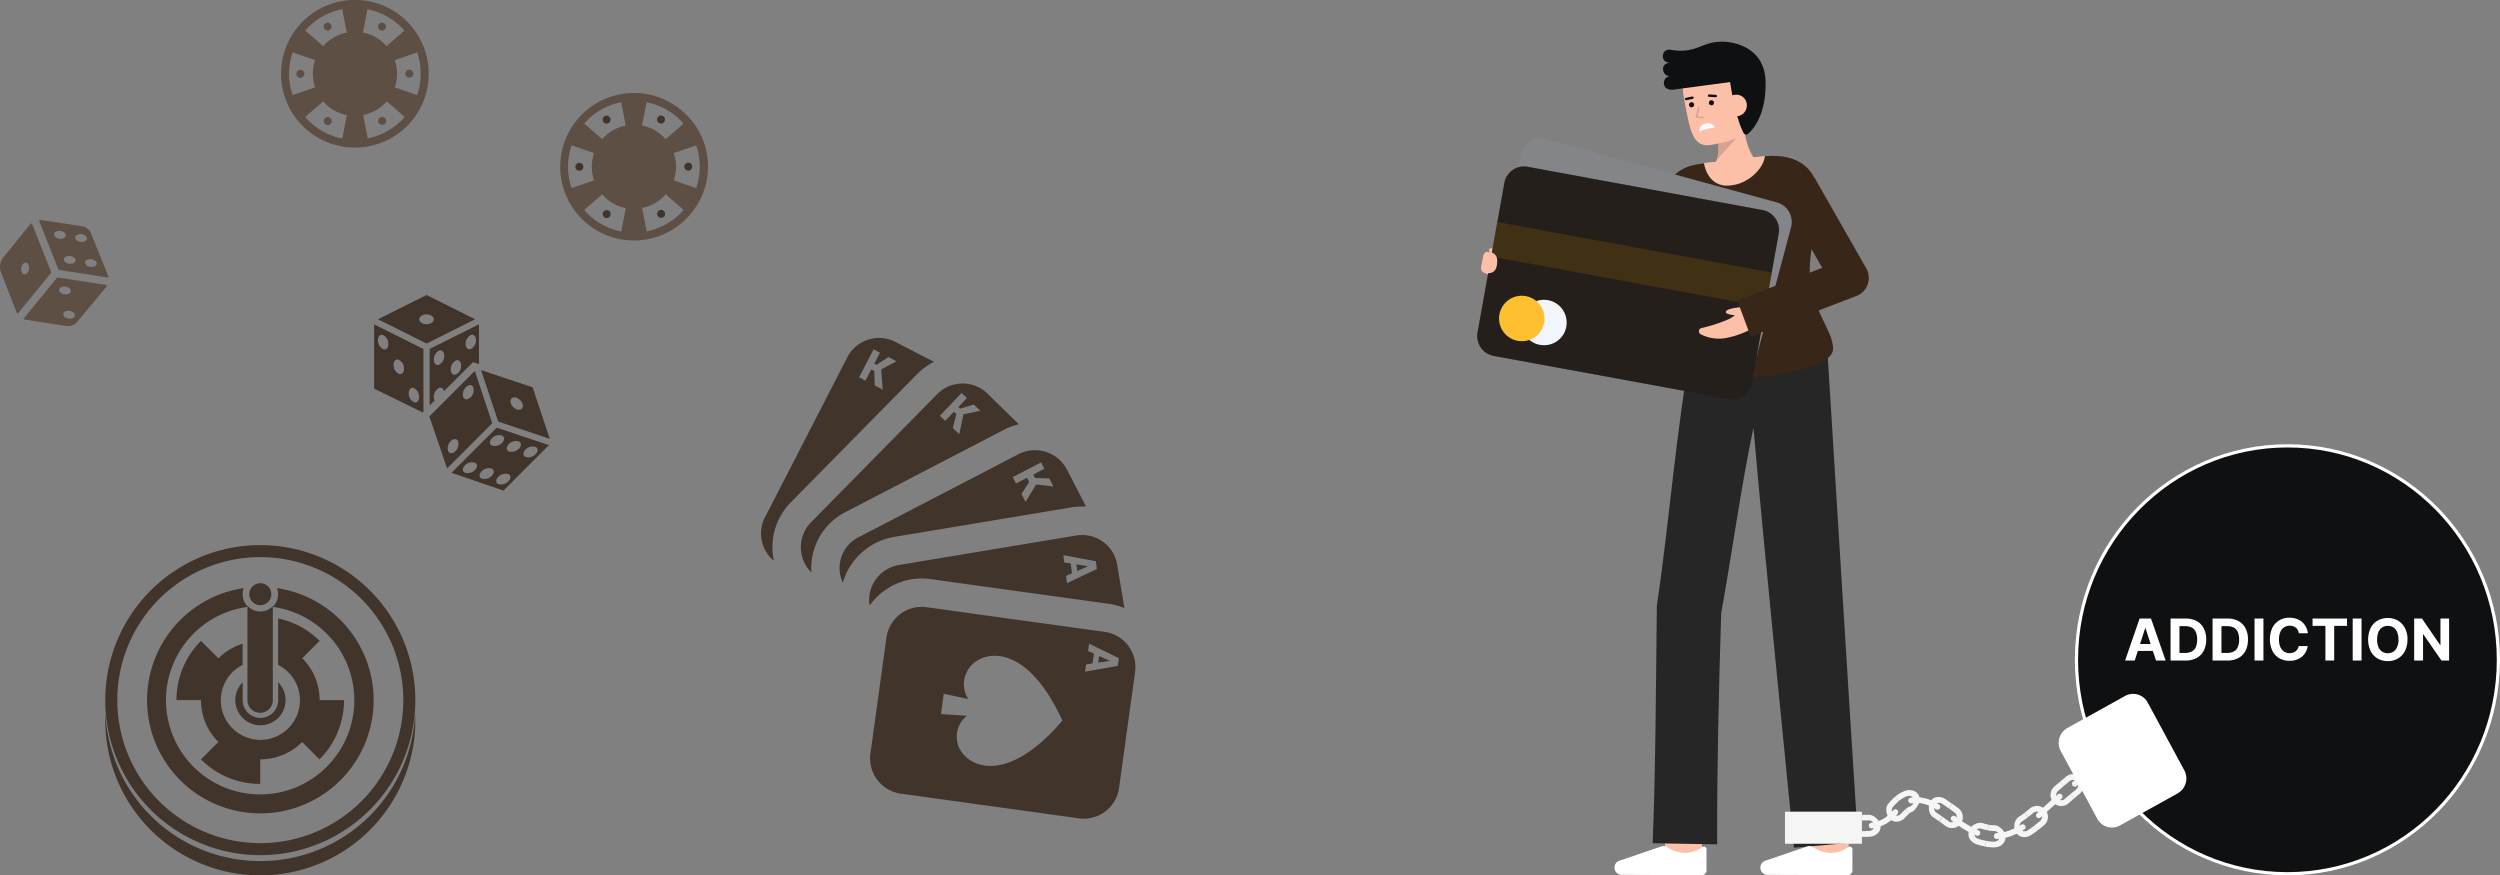 <svg xmlns="http://www.w3.org/2000/svg" xmlns:xlink="http://www.w3.org/1999/xlink" viewBox="0 0 779.68 273"><rect x="0" y="0" width="779.68" height="273" fill="#808080" stroke="none"/><defs><style>.a,.g{fill:none;}.b{fill:#f5f5f5;}.c,.p{fill:#0f1011;}.c{stroke:#fff;}.d{fill:#fff;}.e{fill:#fcc0a9;}.f{fill:#262626;}.g{stroke:#20242d;stroke-linejoin:round;stroke-width:21.8px;}.h,.k{fill:#382618;}.i{fill:#848589;}.j{fill:#1f1e1e;}.k{opacity:0.26;}.k,.l,.o{isolation:isolate;}.l{fill:#775507;opacity:0.34;}.m{fill:#f3f5fd;}.n{fill:#ffc030;}.o,.q{opacity:0.15;}.r{fill:#f8fcff;}.s{fill:#5e4f44;}.t{fill:#40342b;}.u{clip-path:url(#a);}.v{clip-path:url(#b);}</style><clipPath id="a" transform="translate(-5.32)"><rect class="a" x="35" y="170" width="103" height="103"/></clipPath><clipPath id="b" transform="translate(-5.32)"><rect class="a" x="2.76" y="65.76" width="38.78" height="38.78" transform="translate(-65.4 93.91) rotate(-81.13)"/></clipPath></defs><path class="b" d="M657.26,240.89a3.77,3.77,0,0,0,2.06,1.58,4.1,4.1,0,0,0,1.15.21h.5l.21,0,.17,0,.09,0h.32a2.47,2.47,0,0,1,1,.15.43.43,0,0,1,.23.21.55.55,0,0,1,0,.31l-.42-1.74a.48.48,0,0,0,0-.29.43.43,0,0,0-.19-.23,1.46,1.46,0,0,0-.74-.19h-.33l-.1,0-.16,0-.19,0a1.78,1.78,0,0,1-1.16-.1,1.76,1.76,0,0,1-.85-.81,1.59,1.59,0,0,1-.17-.68,1.62,1.62,0,0,1,.15-.69,1.51,1.51,0,0,1,1.05-.87,6.69,6.69,0,0,1,.77-.2,2.5,2.5,0,0,1,.47,0h.24a.45.45,0,0,1,.27.12.23.23,0,0,1,.08.12.4.4,0,0,1,0,.15l-.53-2.18H661a5,5,0,0,0-.66.08c-.18,0-.4.07-.55.12l-.47.13a5,5,0,0,0-.49.2,2.13,2.13,0,0,0-.42.23,3.41,3.41,0,0,0-.37.25c-.12.09-.21.19-.31.28a3.1,3.1,0,0,0-.47.61,3,3,0,0,0-.31.65,3.13,3.13,0,0,0-.13,1.36A3,3,0,0,0,657.26,240.89Z" transform="translate(-5.32)"/><path class="b" d="M649.67,242.23l-1.85,1.52,1.13,1.37c.6-.5,1.2-1,1.82-1.5a1.66,1.66,0,0,1,.57-.31,1.52,1.52,0,0,1,.64-.05,1.66,1.66,0,0,1,.62.19,1.55,1.55,0,0,1,.49.43,1.71,1.71,0,0,1-.29,2.33L651,247.67l1.12,1.38c.58-.49,1.17-1,1.75-1.44a3.56,3.56,0,0,0,.62-4.82,3.3,3.3,0,0,0-1-.91,3.23,3.23,0,0,0-1.29-.43,3.43,3.43,0,0,0-1.35.12A3.4,3.4,0,0,0,649.67,242.23Z" transform="translate(-5.32)"/><path class="b" d="M653,245.12c1.12-.89,2.26-1.76,3.42-2.57a23.05,23.05,0,0,1,3.57-2.13,1,1,0,0,0,.45-.48.94.94,0,0,0,0-.66,1,1,0,0,0-.18-.31.86.86,0,0,0-.3-.21.89.89,0,0,0-.36-.07,1.06,1.06,0,0,0-.35.09,25.63,25.63,0,0,0-3.87,2.3c-1.2.84-2.36,1.73-3.51,2.64a1,1,0,0,0-.23.26,1,1,0,0,0-.11.34,1,1,0,0,0,0,.35,1.14,1.14,0,0,0,.16.31.87.87,0,0,0,.27.23.92.92,0,0,0,.33.11,1,1,0,0,0,.34,0A.94.94,0,0,0,653,245.12Z" transform="translate(-5.32)"/><path class="b" d="M645.61,250.21a3.42,3.42,0,0,0,4.81.32l1.73-1.48L651,247.67c-.59.5-1.17,1-1.75,1.5a1.67,1.67,0,0,1-1.19.4A1.64,1.64,0,0,1,647,249a1.75,1.75,0,0,1-.39-1.22,1.7,1.7,0,0,1,.18-.63,1.57,1.57,0,0,1,.41-.51c.59-.52,1.19-1,1.79-1.53l-1.13-1.37c-.6.51-1.21,1-1.8,1.54a3.37,3.37,0,0,0-.85,1.06,3.53,3.53,0,0,0-.38,1.31,3.53,3.53,0,0,0,.82,2.55Z" transform="translate(-5.32)"/><path class="b" d="M638.38,252.15c-.54.47-1.1.88-1.65,1.33l1,1.43c.58-.47,1.17-.9,1.73-1.4a1.66,1.66,0,0,1,2.31.16,1.78,1.78,0,0,1,.32.57,1.66,1.66,0,0,1,.07.66,1.7,1.7,0,0,1-.18.63,1.57,1.57,0,0,1-.41.51c-.61.53-1.26,1-1.89,1.53l1.06,1.43c.65-.53,1.34-1,2-1.59a3.39,3.39,0,0,0,.88-1.07,3.45,3.45,0,0,0,.21-2.7,3.47,3.47,0,0,0-.69-1.19,3.52,3.52,0,0,0-2.33-1.11A3.46,3.46,0,0,0,638.38,252.15Z" transform="translate(-5.32)"/><path class="b" d="M641.74,254.92l.83-.73.8-.74L645,252q1.6-1.45,3.23-2.88a.93.93,0,0,0,.22-.27.91.91,0,0,0,.06-.7.75.75,0,0,0-.17-.3.71.71,0,0,0-.27-.22.69.69,0,0,0-.34-.09.83.83,0,0,0-.35.05.78.78,0,0,0-.3.18c-1.09,1-2.18,1.92-3.25,2.9l-1.61,1.47-.8.74-.8.71a.92.92,0,0,0-.3.61.94.94,0,0,0,.21.66.79.79,0,0,0,.27.21.69.69,0,0,0,.34.09.78.78,0,0,0,.34-.05A.83.83,0,0,0,641.74,254.92Z" transform="translate(-5.32)"/><path class="b" d="M633.83,259.26a3.08,3.08,0,0,0,.8,1.09,2.93,2.93,0,0,0,1.2.62,3.14,3.14,0,0,0,1.43.06,4.11,4.11,0,0,0,1.42-.55c.37-.23.71-.49,1.07-.73s.71-.49,1-.75l-1.06-1.43c-.31.25-.66.47-1,.71s-.66.48-1,.69a1.55,1.55,0,0,1-.61.25,1.47,1.47,0,0,1-.66,0,1.71,1.71,0,0,1-.6-.27,1.93,1.93,0,0,1-.44-.5,1.73,1.73,0,0,1,.55-2.26c.31-.19.6-.42.9-.63s.61-.41.9-.64l-1-1.43c-.28.22-.57.4-.85.61s-.56.41-.85.58a2.82,2.82,0,0,0-.87.85,3.79,3.79,0,0,0-.51,1.12A4,4,0,0,0,633.83,259.26Z" transform="translate(-5.32)"/><path class="b" d="M627.29,257.35c-.29,0-.57,0-.86,0s-.58-.08-.87-.11l-.29,1.76c.33,0,.67.12,1,.13s.67.05,1,.05a1.62,1.62,0,0,1,.58.11,1.51,1.51,0,0,1,.49.33,1.68,1.68,0,0,1,.53,1.76,1.47,1.47,0,0,1-.33.57,1.81,1.81,0,0,1-1.27.54c-.43,0-.87,0-1.3-.06s-.85-.11-1.28-.17l-.3,1.76c.48.07,1,.16,1.43.19s1,.07,1.44.07a4.26,4.26,0,0,0,1.65-.36,3.54,3.54,0,0,0,1.2-.9,3,3,0,0,0,.6-1.24,3.06,3.06,0,0,0,0-1.38,4.11,4.11,0,0,0-1.4-2.17,3.46,3.46,0,0,0-1-.62A2.49,2.49,0,0,0,627.29,257.35Z" transform="translate(-5.32)"/><path class="b" d="M628.13,261.66a16.27,16.27,0,0,0,4.46-.93,22.53,22.53,0,0,0,4-2,1.18,1.18,0,0,0,.27-.23,1,1,0,0,0,.15-.32.88.88,0,0,0,0-.36,1,1,0,0,0-.12-.33.9.9,0,0,0-.55-.39.92.92,0,0,0-.67.09A20.76,20.76,0,0,1,632,259a14.57,14.57,0,0,1-4,.84.88.88,0,0,0-.6.29.93.93,0,0,0-.25.63,1.05,1.05,0,0,0,.08.35.86.86,0,0,0,.21.29,1,1,0,0,0,.31.18A.82.82,0,0,0,628.13,261.66Z" transform="translate(-5.32)"/><path class="b" d="M619.6,258.59a3.24,3.24,0,0,0-.38,1.32,3.05,3.05,0,0,0,.22,1.34,3.38,3.38,0,0,0,.84,1.2,4.1,4.1,0,0,0,1.39.83,18.66,18.66,0,0,0,2.74.7l.3-1.76a16.42,16.42,0,0,1-2.48-.64,1.7,1.7,0,0,1-.6-.34,1.76,1.76,0,0,1-.42-.56,1.57,1.57,0,0,1-.14-.64,1.48,1.48,0,0,1,.13-.63,1.76,1.76,0,0,1,.89-.89,1.61,1.61,0,0,1,1.18-.07,13.63,13.63,0,0,0,2,.51l.29-1.76a10.48,10.48,0,0,1-1.73-.45,4.88,4.88,0,0,0-.55-.12,2.11,2.11,0,0,0-.56,0,3.38,3.38,0,0,0-1.17.27A3.81,3.81,0,0,0,619.6,258.59Z" transform="translate(-5.32)"/><path class="b" d="M616,252l-.94-.7-1-.72-1,1.45,1.88,1.41a1.75,1.75,0,0,1,.43.47,1.54,1.54,0,0,1,.22.62,1.44,1.44,0,0,1,0,.65,1.58,1.58,0,0,1-.75,1,1.61,1.61,0,0,1-.6.22,1.52,1.52,0,0,1-.64,0,1.58,1.58,0,0,1-.58-.29c-.62-.46-1.23-.93-1.85-1.37l-1,1.44.91.67.92.7a3.52,3.52,0,0,0,2.6.68,3.14,3.14,0,0,0,1.26-.46,3.19,3.19,0,0,0,1-.94,3.57,3.57,0,0,0,.56-2.56A3.42,3.42,0,0,0,616,252Z" transform="translate(-5.32)"/><path class="b" d="M614.1,256a32.84,32.84,0,0,0,7.59,4.6.8.8,0,0,0,.34.07.81.81,0,0,0,.35-.07.89.89,0,0,0,.29-.22.79.79,0,0,0,.18-.31.92.92,0,0,0-.05-.67.85.85,0,0,0-.47-.46,31.67,31.67,0,0,1-7.18-4.37.81.81,0,0,0-.32-.16.82.82,0,0,0-.35,0,.93.93,0,0,0-.33.12.85.85,0,0,0-.26.24.86.86,0,0,0-.15.32,1,1,0,0,0,0,.35.83.83,0,0,0,.13.34.82.82,0,0,0,.24.25Z" transform="translate(-5.32)"/><path class="b" d="M607.19,250.38A4.31,4.31,0,0,0,607,253a3.26,3.26,0,0,0,.48,1.1,2.79,2.79,0,0,0,.86.85l.87.59.89.64,1-1.45-.92-.66c-.3-.22-.61-.42-.92-.62a1.65,1.65,0,0,1-.69-1,1.75,1.75,0,0,1,.16-1.25,1.56,1.56,0,0,1,.42-.5,1.54,1.54,0,0,1,.58-.27,1.73,1.73,0,0,1,.68,0,1.65,1.65,0,0,1,.63.26c.34.22.68.45,1,.68l1,.7,1-1.45c-.32-.24-.65-.48-1-.72s-.69-.47-1.05-.71a3.66,3.66,0,0,0-1.42-.57,3.59,3.59,0,0,0-1.46,0,2.82,2.82,0,0,0-1.21.63A2.94,2.94,0,0,0,607.19,250.38Z" transform="translate(-5.32)"/><path class="b" d="M599.43,246.65a9.87,9.87,0,0,0-3,1.76l1.12,1.37a8.46,8.46,0,0,1,2.48-1.45,1.7,1.7,0,0,1,.81-.11,1.52,1.52,0,0,1,.69.22,1.38,1.38,0,0,1,.47.46,1.55,1.55,0,0,1,.2.63,2.15,2.15,0,0,1-.3,1.22,2.44,2.44,0,0,1-.35.43,1.44,1.44,0,0,1-.42.27,4.85,4.85,0,0,0-1.5.89l1.12,1.38a3,3,0,0,1,1-.59.61.61,0,0,0,.14-.07L602,253s.08-.08.14-.12l.15-.13.15-.17a1.45,1.45,0,0,1,.17-.18c.11-.13.22-.29.34-.43a5.51,5.51,0,0,0,.64-1.07,4,4,0,0,0,.38-1.3,2.69,2.69,0,0,0-.16-1.38,2.72,2.72,0,0,0-.83-1.12,2.59,2.59,0,0,0-.68-.4,2.74,2.74,0,0,0-.4-.15,3.12,3.12,0,0,0-.44-.09l-.48-.05a4.36,4.36,0,0,0-.51,0,4.67,4.67,0,0,0-.52.08A5.34,5.34,0,0,0,599.43,246.65Z" transform="translate(-5.32)"/><path class="b" d="M601.53,250.54a8.63,8.63,0,0,1,3.88.19,13.26,13.26,0,0,1,3.68,1.66.85.85,0,0,0,.66.1.87.87,0,0,0,.55-.38.84.84,0,0,0,.13-.33.87.87,0,0,0,0-.36.86.86,0,0,0-.15-.32.78.78,0,0,0-.27-.24,15.25,15.25,0,0,0-4.18-1.87,12.59,12.59,0,0,0-2.28-.36,8.33,8.33,0,0,0-2.39.17.82.82,0,0,0-.36.15.92.92,0,0,0-.26.29.79.79,0,0,0-.1.33.83.83,0,0,0,.05.35,1.07,1.07,0,0,0,.44.52A.93.93,0,0,0,601.53,250.54Z" transform="translate(-5.32)"/><path class="b" d="M594.49,255.17a2.87,2.87,0,0,0,1.07.85,2.8,2.8,0,0,0,1.34.24,3.77,3.77,0,0,0,2.54-1.22,12.55,12.55,0,0,1,1.31-1.32l-1.12-1.38a16,16,0,0,0-1.49,1.48,1.65,1.65,0,0,1-.51.4,1.62,1.62,0,0,1-1.27.06,1.64,1.64,0,0,1-.55-.34,1.77,1.77,0,0,1-.51-1.17,1.74,1.74,0,0,1,.44-1.19,19.22,19.22,0,0,1,1.81-1.8l-1.12-1.38a20.56,20.56,0,0,0-2,2,3.09,3.09,0,0,0-.83,2.35,4.4,4.4,0,0,0,.24,1.24A3.91,3.91,0,0,0,594.49,255.17Z" transform="translate(-5.32)"/><path class="b" d="M588,254.11c-.3,0-.62,0-.93,0h-1l-.07,1.78,1.06,0c.35,0,.7,0,1-.05a1.61,1.61,0,0,1,1.11.35,1.86,1.86,0,0,1,.66,1.08,1.43,1.43,0,0,1,0,.65,1.44,1.44,0,0,1-.29.58,1.57,1.57,0,0,1-.54.45,1.77,1.77,0,0,1-.67.19c-.43,0-.85,0-1.27.06l-1.24,0L585.8,261l1.34,0c.46,0,.92,0,1.38-.07a3.79,3.79,0,0,0,1.54-.44,3.93,3.93,0,0,0,1.22-1,2.74,2.74,0,0,0,.51-1.29,2.9,2.9,0,0,0-.16-1.37,4.64,4.64,0,0,0-1.59-2A2.94,2.94,0,0,0,588,254.11Z" transform="translate(-5.32)"/><path class="b" d="M589.16,258.35a11.85,11.85,0,0,0,4.4-1.46,14.26,14.26,0,0,0,3.49-3,.91.91,0,0,0,0-1.26.92.92,0,0,0-.63-.24.9.9,0,0,0-.61.29,12.94,12.94,0,0,1-3.07,2.65,9.1,9.1,0,0,1-.88.45,9.19,9.19,0,0,1-.92.35,12.06,12.06,0,0,1-2,.44.86.86,0,0,0-.58.33.92.92,0,0,0-.19.64.79.79,0,0,0,.1.34,1,1,0,0,0,.23.28.88.88,0,0,0,.32.16A1,1,0,0,0,589.16,258.35Z" transform="translate(-5.32)"/><path class="c" d="M652.91,205.77c0,36.86,29.46,66.73,65.8,66.73s65.79-29.87,65.79-66.73S755,139.05,718.71,139.05,652.91,168.91,652.91,205.77Z" transform="translate(-5.32)"/><path class="d" d="M675.15,219.14l11.4,21.11a5.34,5.34,0,0,1-2.07,7.18l-18,10a5.17,5.17,0,0,1-7.08-2.09l-11.4-21.12a5.33,5.33,0,0,1,2.07-7.17l18-10A5.19,5.19,0,0,1,675.15,219.14Z" transform="translate(-5.32)"/><path class="d" d="M671.08,206h-3l4.52-13.09h3.56L680.72,206h-3l-3.28-10.1h-.1Zm-.18-5.15h7V203h-7Zm16,5.15h-4.64V192.91H687a7,7,0,0,1,3.4.78,5.28,5.28,0,0,1,2.19,2.25,7.32,7.32,0,0,1,.78,3.5,7.44,7.44,0,0,1-.78,3.52,5.25,5.25,0,0,1-2.2,2.25A7,7,0,0,1,686.93,206Zm-1.87-2.37h1.76a4.42,4.42,0,0,0,2.06-.44,2.72,2.72,0,0,0,1.27-1.36,5.81,5.81,0,0,0,.43-2.39,5.71,5.71,0,0,0-.43-2.37,2.79,2.79,0,0,0-1.26-1.36,4.47,4.47,0,0,0-2.07-.43h-1.76ZM700,206h-4.64V192.91h4.68a7,7,0,0,1,3.4.78,5.28,5.28,0,0,1,2.19,2.25,7.44,7.44,0,0,1,.77,3.5,7.56,7.56,0,0,1-.77,3.52,5.31,5.31,0,0,1-2.2,2.25A7,7,0,0,1,700,206Zm-1.87-2.37h1.75a4.46,4.46,0,0,0,2.07-.44,2.75,2.75,0,0,0,1.26-1.36,5.65,5.65,0,0,0,.43-2.39,5.55,5.55,0,0,0-.43-2.37,2.79,2.79,0,0,0-1.26-1.36,4.39,4.39,0,0,0-2.06-.43h-1.76Zm13.09-10.72V206h-2.77V192.91Zm13.83,4.58h-2.8a2.85,2.85,0,0,0-.31-1,2.4,2.4,0,0,0-.61-.73,2.54,2.54,0,0,0-.86-.46,3.41,3.41,0,0,0-2.81.34,3.31,3.31,0,0,0-1.17,1.46,5.74,5.74,0,0,0-.42,2.31,5.86,5.86,0,0,0,.42,2.36,3.12,3.12,0,0,0,1.18,1.43,3.08,3.08,0,0,0,1.74.49,3.37,3.37,0,0,0,1-.15,2.7,2.7,0,0,0,.85-.42,2.55,2.55,0,0,0,.61-.7,2.6,2.6,0,0,0,.35-.93h2.8a5,5,0,0,1-.54,1.74,5.5,5.5,0,0,1-1.16,1.49,5.41,5.41,0,0,1-1.73,1,6.72,6.72,0,0,1-5.39-.41,5.68,5.68,0,0,1-2.17-2.3,8.73,8.73,0,0,1,0-7.28,5.69,5.69,0,0,1,2.19-2.29,6.12,6.12,0,0,1,3.11-.79,6.81,6.81,0,0,1,2.11.32,5.35,5.35,0,0,1,1.73.93,5,5,0,0,1,1.23,1.49A5.76,5.76,0,0,1,725.08,197.49Zm1.49-2.3v-2.28h10.75v2.28h-4V206h-2.74V195.19Zm15.28-2.28V206h-2.76V192.91Zm14.31,6.54a7.6,7.6,0,0,1-.81,3.65,5.65,5.65,0,0,1-2.2,2.29,6.13,6.13,0,0,1-3.12.79,6.27,6.27,0,0,1-3.13-.79,5.59,5.59,0,0,1-2.19-2.3,8.58,8.58,0,0,1,0-7.28,5.57,5.57,0,0,1,2.19-2.29,6.58,6.58,0,0,1,6.25,0,5.65,5.65,0,0,1,2.2,2.29A7.59,7.59,0,0,1,756.16,199.45Zm-2.8,0a5.83,5.83,0,0,0-.42-2.34,3.17,3.17,0,0,0-1.16-1.44,3.37,3.37,0,0,0-3.5,0,3.17,3.17,0,0,0-1.16,1.44,5.84,5.84,0,0,0-.41,2.34,5.77,5.77,0,0,0,.41,2.34,3.14,3.14,0,0,0,1.16,1.45,3.37,3.37,0,0,0,3.5,0,3.14,3.14,0,0,0,1.16-1.45A5.76,5.76,0,0,0,753.36,199.45Zm15.8-6.54V206h-2.39l-5.69-8.24H761V206h-2.77V192.91h2.43l5.65,8.23h.12v-8.23Z" transform="translate(-5.32)"/><path class="e" d="M525,267l11.33-1.37c-.51-4.35-1.09-9.57-1.13-10.43v.14H523.75C523.76,255.66,523.76,256.72,525,267Z" transform="translate(-5.32)"/><path class="e" d="M570.44,268.36l11.41,0s0-11.95,0-13H570.4C570.4,256.38,570.44,268.36,570.44,268.36Z" transform="translate(-5.32)"/><path class="f" d="M540.85,263.33l-20.1-.35c.94-24.27,1-49.72,1.29-74.05,3.93-26.22,6-55,10.84-81l.15,0,.42-2.94,41.35-2.59s7.54,122.16,10,160.27l-20,1.71c-3.61-37.35-9.2-91.79-12.63-131-4,19.11-6.63,38.9-10.06,57.84C541.37,214.89,540.79,239.68,540.85,263.33Z" transform="translate(-5.32)"/><path class="d" d="M556.56,272.84a2.26,2.26,0,0,1-.89-.19,2.31,2.31,0,0,1-.74-.54,2.27,2.27,0,0,1-.47-.79,2.22,2.22,0,0,1-.11-.92,2.25,2.25,0,0,1,.44-1.19,2.2,2.2,0,0,1,1-.75l13.29-4.52a1.94,1.94,0,0,1,.8-.08,2,2,0,0,1,.76.26,10.21,10.21,0,0,0,6.23,1.87,9.16,9.16,0,0,0,4.79-1.77.92.92,0,0,1,.43-.19.86.86,0,0,1,.47.08.84.84,0,0,1,.48.77v6.59a1.38,1.38,0,0,1-.12.56,1.42,1.42,0,0,1-.31.48,1.39,1.39,0,0,1-.48.32,1.29,1.29,0,0,1-.55.11Z" transform="translate(-5.32)"/><path class="d" d="M511.05,272.84a2.25,2.25,0,0,1-2.1-1.52,2.22,2.22,0,0,1-.11-.92,2.23,2.23,0,0,1,1.44-1.94l13.29-4.52a2,2,0,0,1,.8-.08,1.86,1.86,0,0,1,.76.26,10.21,10.21,0,0,0,6.23,1.87,9.16,9.16,0,0,0,4.79-1.77.91.91,0,0,1,.44-.19.84.84,0,0,1,.46.08.84.84,0,0,1,.48.77v6.59a1.55,1.55,0,0,1-.11.56,1.61,1.61,0,0,1-.32.48,1.46,1.46,0,0,1-.47.32,1.36,1.36,0,0,1-.56.11Z" transform="translate(-5.32)"/><path class="b" d="M562,253.14h24v10H562Z" transform="translate(-5.32)"/><path class="e" d="M475.42,86.31s-2.66.89-6.84-1.1c-1.35-.65-.18-5.18.3-5.18a18.3,18.3,0,0,0,2.77,0c-1-.75-2.24-1.86-1.92-2.31.84-1.17,5.62,1.55,7.14,2.12Z" transform="translate(-5.32)"/><path class="g" d="M531.18,59.41,513.41,93.87l-38-10.17" transform="translate(-5.32)"/><path class="h" d="M529.86,115.62c2.82,5,47.55,2.33,47.15-7-.25-6-5.94-10.54-7.17-22.06s7.65-27.36-1.78-35c-2.74-2.23-7.18-3.38-12.38-2.82-.06,3.12-4.65,8.91-11.35,9.19-5,.22-7.11-4-7.57-7-.7.09-1.25.16-1.59.22-17.84,2.75-7.75,22.57-6,37.75C531.32,106.57,526.94,110.44,529.86,115.62Z" transform="translate(-5.32)"/><path class="e" d="M536.76,50.83c.46,3,2.55,7.26,7.57,7,6.7-.28,11.29-6.07,11.35-9.19h0C549.12,49.4,540.57,50.35,536.76,50.83Z" transform="translate(-5.32)"/><path class="i" d="M487.51,43.43l72,19.71a6.33,6.33,0,0,1,4.39,7.74L551.74,116.5a6.21,6.21,0,0,1-7.63,4.45l-72-19.71a6.32,6.32,0,0,1-4.39-7.74l12.14-45.62A6.22,6.22,0,0,1,487.51,43.43Z" transform="translate(-5.32)"/><path class="j" d="M481.68,52l73.37,13.52a6.33,6.33,0,0,1,5,7.35l-8.34,46.49a6.23,6.23,0,0,1-7.24,5.08L471.13,111a6.31,6.31,0,0,1-5-7.34l8.34-46.49A6.23,6.23,0,0,1,481.68,52Z" transform="translate(-5.32)"/><path class="k" d="M481.68,52l73.37,13.52a6.33,6.33,0,0,1,5,7.35l-8.34,46.49a6.23,6.23,0,0,1-7.24,5.08L471.13,111a6.31,6.31,0,0,1-5-7.34l8.34-46.49A6.23,6.23,0,0,1,481.68,52Z" transform="translate(-5.32)"/><path class="l" d="M472.27,69.26,557.89,85,556,95.77,470.35,80Z" transform="translate(-5.32)"/><path class="m" d="M486.91,107.66a7.08,7.08,0,1,1,7-7.08A7,7,0,0,1,486.91,107.66Z" transform="translate(-5.32)"/><path class="n" d="M480,106.4a7.08,7.08,0,1,1,7-7.08A7,7,0,0,1,480,106.4Z" transform="translate(-5.32)"/><path class="e" d="M468.83,78.56s3.44-.4,3.44,2.84-1.49,3.81-2.91,3.81-2.55-.42-2-2.66S467.73,79,468.83,78.56Z" transform="translate(-5.32)"/><path class="e" d="M552.76,101.9a27.62,27.62,0,0,1-8.27,3.33,12.49,12.49,0,0,1-8.8-1,1,1,0,0,1-.41-.45,1,1,0,0,1-.1-.6,1,1,0,0,1,.78-.87,49.3,49.3,0,0,0,8-2.55,10.19,10.19,0,0,0,2.4-1.42c-1.22-.15-2.86-.46-2.81-1,.14-1.44,5.63-1.53,7.22-1.82Z" transform="translate(-5.32)"/><path class="h" d="M551.31,104.94l33-12.65a5.84,5.84,0,0,0,2.13-1.41,5.94,5.94,0,0,0,1.36-2.19,6.22,6.22,0,0,0,.32-2.57,6.07,6.07,0,0,0-.78-2.46L571.13,55.27l-10.25,6,12.74,22.26L547.12,93.7Z" transform="translate(-5.32)"/><path class="e" d="M549.53,41.9c0-.1,0-.2,0-.29-.18-1-.34-2.07-.45-3.26h-1.25l-7.58,0a32.24,32.24,0,0,1,.95,5.79c0,.22,0,.45,0,.68v.06c0,.3,0,.6,0,.9s0,.4,0,.59,0,.51,0,.76,0,.49-.08.74-.06.49-.11.72a9.27,9.27,0,0,1-.34,1.38h0a6.49,6.49,0,0,1-1.29,2.38l13.43-2.49C551.67,48.54,550.34,46.16,549.53,41.9Z" transform="translate(-5.32)"/><path class="o" d="M540.63,50l6.1-6.82-5.58,1A16,16,0,0,1,540.63,50Z" transform="translate(-5.32)"/><path class="e" d="M553.08,33c0,3.57-1.24,7.19-4.05,8.87-3.34,2-6,2.57-10.1,3.33-5.63,1-6.51-4.94-7.75-10.91s-1.93-12.54-.08-15c3.68-5,17.19-4.76,20,1.95C552.61,24.69,553.05,29.63,553.08,33Z" transform="translate(-5.32)"/><path class="p" d="M526.17,23.78A2.24,2.24,0,0,1,524,21.24c.14-1.62,2.16-1.64,2.16-1.64s-1.91,0-2.21-1.64c-.18-1,.28-2.92,2.82-2.36a15.43,15.43,0,0,0,8.43-.93,28.33,28.33,0,0,1,4-1.35h0a16,16,0,0,1,4.83-.23c4.52.5,11.71,3.2,11.92,12.3.24,10.15-3.65,14.76-5.44,16.34a.88.88,0,0,1-.36.21,1,1,0,0,1-.42,0,1,1,0,0,1-.39-.16,1.09,1.09,0,0,1-.27-.33c-.9-1.74-2.72-6.21-4.17-15.85l-17.13,2.28s-3.08.7-3.49-1.6A2.05,2.05,0,0,1,526.17,23.78Z" transform="translate(-5.32)"/><path class="p" d="M539.08,32.85a.8.8,0,1,1,.79-.8A.8.8,0,0,1,539.08,32.85Z" transform="translate(-5.32)"/><path class="p" d="M532.88,33.47a.8.8,0,1,1,.79-.8A.79.79,0,0,1,532.88,33.47Z" transform="translate(-5.32)"/><path class="p" d="M531.23,31.25h0l2-.41a.38.38,0,0,0,.23-.16.45.45,0,0,0,.06-.28.38.38,0,0,0-.43-.3h0l-2,.41a.35.35,0,0,0-.23.16.35.35,0,0,0-.06.28.36.36,0,0,0,.15.23A.38.38,0,0,0,531.23,31.25Z" transform="translate(-5.32)"/><path class="p" d="M540.5,30.32a.39.39,0,0,0,.3-.4.38.38,0,0,0-.11-.24.41.41,0,0,0-.24-.11l-2.11-.12a.38.38,0,0,0-.39.36.44.44,0,0,0,.09.27.37.37,0,0,0,.26.12l2.11.12Z" transform="translate(-5.32)"/><path class="e" d="M543.46,33.22a3.39,3.39,0,0,0,1.21,2.28,3.31,3.31,0,0,0,4.68-.47,3.39,3.39,0,0,0,.75-2.47,3.36,3.36,0,0,0-.36-1.28,3.59,3.59,0,0,0-.83-1,3.38,3.38,0,0,0-1.15-.62,3.42,3.42,0,0,0-1.31-.11C544.1,29.88,543.28,31.36,543.46,33.22Z" transform="translate(-5.32)"/><g class="q"><path d="M536.43,37a.23.23,0,0,0,.16-.1.28.28,0,0,0,.06-.18.31.31,0,0,0-.07-.18.3.3,0,0,0-.17-.08l-1.66-.2.65-2.69a.36.36,0,0,0,0-.21.31.31,0,0,0-.17-.13.39.39,0,0,0-.21,0,.3.3,0,0,0-.12.17l-.73,3a.24.24,0,0,0,0,.12.42.42,0,0,0,0,.1.34.34,0,0,0,.09.08l.11,0,2,.23Z" transform="translate(-5.32)"/></g><path class="r" d="M535.29,41.07a13.62,13.62,0,0,1,4.81-1.24,2.24,2.24,0,0,0-2.87-1.25A2.27,2.27,0,0,0,535.29,41.07Z" transform="translate(-5.32)"/><path class="s" d="M131,5.53A23,23,0,0,0,101,40.47,23,23,0,0,0,131,5.53Zm4.45,24.14-7-2.42a13.13,13.13,0,0,0,0-8.49l7-2.42a20.57,20.57,0,0,1,1,5.08A20.26,20.26,0,0,1,135.41,29.67ZM131.47,9.54l-5.6,4.86a11.57,11.57,0,0,0-1.36-1.35,13,13,0,0,0-6-2.9l1.41-7.25a20.45,20.45,0,0,1,9.41,4.53A21.22,21.22,0,0,1,131.47,9.54ZM109,3.72a20.39,20.39,0,0,1,3.06-.84l1.41,7.27a13.12,13.12,0,0,0-7.36,4.24l-5.6-4.87A20.59,20.59,0,0,1,109,3.72ZM96.59,16.33l7,2.42a13.13,13.13,0,0,0,0,8.49l-7,2.42a20.53,20.53,0,0,1,0-13.33Zm3.93,20.14,5.61-4.87A12.39,12.39,0,0,0,107.49,33a13,13,0,0,0,6,2.9l-1.42,7.29a20.55,20.55,0,0,1-9.4-4.55A21.42,21.42,0,0,1,100.52,36.47ZM123,42.3a20.59,20.59,0,0,1-3,.84l-1.42-7.29a13.08,13.08,0,0,0,7.36-4.25l5.6,4.88A20.57,20.57,0,0,1,123,42.3Z" transform="translate(-5.32)"/><path class="s" d="M107.49,9.54a1.24,1.24,0,1,0-1.24-1.24A1.24,1.24,0,0,0,107.49,9.54Z" transform="translate(-5.32)"/><path class="s" d="M99,24.26A1.24,1.24,0,1,0,97.77,23,1.24,1.24,0,0,0,99,24.26Z" transform="translate(-5.32)"/><path class="s" d="M107.53,39a1.24,1.24,0,1,0-1.24-1.24A1.24,1.24,0,0,0,107.53,39Z" transform="translate(-5.32)"/><path class="s" d="M124.51,38.94a1.24,1.24,0,1,0-1.24-1.24A1.24,1.24,0,0,0,124.51,38.94Z" transform="translate(-5.32)"/><path class="s" d="M133,24.22A1.24,1.24,0,1,0,131.74,23,1.25,1.25,0,0,0,133,24.22Z" transform="translate(-5.32)"/><path class="s" d="M124.47,9.52a1.24,1.24,0,1,0-1.24-1.24A1.24,1.24,0,0,0,124.47,9.52Z" transform="translate(-5.32)"/><path class="t" d="M146.14,147.45l16.2,5.55,14.18-14.18-16.31-5.44Zm7.29-.86a3.05,3.05,0,0,1-3.12.82c-.87-.4-.88-1.41,0-2.27a3.08,3.08,0,0,1,3.13-.83C154.29,144.71,154.29,145.73,153.43,146.59Zm5.23,1.83a3.06,3.06,0,0,1-3.12.83c-.87-.4-.87-1.42,0-2.28a3.08,3.08,0,0,1,3.13-.83C159.52,146.54,159.52,147.56,158.66,148.42Zm10.55-8.21a3.09,3.09,0,0,1,3.12-.83c.87.41.88,1.42,0,2.28a3.06,3.06,0,0,1-3.12.83C168.36,142.09,168.35,141.07,169.21,140.21ZM164,138.5a3.08,3.08,0,0,1,3.13-.83c.87.4.87,1.42,0,2.28a3.08,3.08,0,0,1-3.13.83C163.14,140.38,163.14,139.36,164,138.5Zm-.13,9.35c.87.4.88,1.42,0,2.28a3.07,3.07,0,0,1-3.12.83c-.87-.4-.88-1.42,0-2.28A3.11,3.11,0,0,1,163.86,147.85Zm-2-12c.87.4.87,1.42,0,2.28a3.07,3.07,0,0,1-3.12.82c-.87-.4-.87-1.42,0-2.27A3.06,3.06,0,0,1,161.89,135.84Z" transform="translate(-5.32)"/><path class="t" d="M176.78,136.86l-5.35-16.07-16.07-5.35,5.35,16.06Zm-11.93-12.6c.6-.6,1.81-.37,2.69.52s1.13,2.09.52,2.69-1.8.37-2.69-.52S164.25,124.86,164.85,124.26Z" transform="translate(-5.32)"/><path class="t" d="M138.35,92,123.2,99.57l15.15,7.58,15.15-7.58Zm0,9.11c-1.26,0-2.27-.69-2.27-1.54s1-1.53,2.27-1.53,2.27.68,2.27,1.53S139.6,101.11,138.35,101.11Z" transform="translate(-5.32)"/><path class="t" d="M142.24,121c.73-.27,1.33.15,1.54,1l9.07-9.07,1.85.62V101.14l-15.38,7.69v17.63l1.55-1.55a2.16,2.16,0,0,1-.25-1.08A3.08,3.08,0,0,1,142.24,121Zm9.9-16.54c.89-.33,1.62.39,1.62,1.6a3.08,3.08,0,0,1-1.62,2.8c-.9.33-1.62-.39-1.62-1.6A3.08,3.08,0,0,1,152.14,104.5Zm-4.63,7.94c.9-.33,1.63.39,1.63,1.6a3.07,3.07,0,0,1-1.63,2.79c-.89.33-1.62-.38-1.62-1.59A3.08,3.08,0,0,1,147.51,112.44Zm-6.89-.26a3.08,3.08,0,0,1,1.62-2.8c.9-.33,1.63.39,1.63,1.6a3.08,3.08,0,0,1-1.63,2.8C141.35,114.11,140.62,113.39,140.62,112.18Z" transform="translate(-5.32)"/><path class="t" d="M122,121.2l15.16,7.42.22-.21V108.83L122,101.14Zm12.42-.16a3.08,3.08,0,0,1,1.62,2.79c0,1.22-.73,1.93-1.62,1.6a3.07,3.07,0,0,1-1.63-2.79C132.79,121.42,133.52,120.71,134.42,121Zm-4.73-8.84a3.06,3.06,0,0,1,1.62,2.79c0,1.21-.72,1.93-1.62,1.6a3.06,3.06,0,0,1-1.62-2.8C128.07,112.58,128.79,111.87,129.69,112.2Zm-4.87-7.7a3.08,3.08,0,0,1,1.63,2.8c0,1.21-.73,1.93-1.63,1.6a3.08,3.08,0,0,1-1.62-2.8C123.2,104.89,123.93,104.17,124.82,104.5Z" transform="translate(-5.32)"/><path class="t" d="M153.4,115.7l-14.18,14.18,5.55,16.2L158.84,132Zm-6.06,25c-.85.85-1.88.85-2.27,0a3.06,3.06,0,0,1,.83-3.12c.85-.86,1.87-.86,2.27,0A3.08,3.08,0,0,1,147.34,140.74Zm4.74-16.82c-.86.86-1.88.85-2.28,0a3.08,3.08,0,0,1,.83-3.13c.85-.85,1.88-.85,2.27,0A3.07,3.07,0,0,1,152.08,123.92Z" transform="translate(-5.32)"/><g class="u"><path class="t" d="M73.43,231.41,68,236.82a26,26,0,0,0,18.48,7.66v-7.66a18.42,18.42,0,0,0,13.07-5.41l5.41,5.41a26,26,0,0,0,7.65-18.47H105a18.42,18.42,0,0,0-5.41-13.07l5.41-5.41a25.89,25.89,0,0,0-12.94-7v14.5a12.34,12.34,0,1,1-11.08,0v-6.61a18.41,18.41,0,0,0-7.53,4.56L68,199.87a26.05,26.05,0,0,0-7.65,18.48H68A18.42,18.42,0,0,0,73.43,231.41Z" transform="translate(-5.32)"/><path class="t" d="M81,212.8a7.84,7.84,0,1,0,11.08,0v5.55a5.54,5.54,0,0,1-11.08,0Z" transform="translate(-5.32)"/><path class="t" d="M86.5,188.74a3.43,3.43,0,1,0-3.42-3.42A3.42,3.42,0,0,0,86.5,188.74Z" transform="translate(-5.32)"/><path class="t" d="M81,212.8Z" transform="translate(-5.32)"/><path class="t" d="M86.5,268.55a48.33,48.33,0,0,1-48.29-46.12q-.06,1.11-.06,2.22a48.35,48.35,0,0,0,96.7,0q0-1.11-.06-2.22A48.33,48.33,0,0,1,86.5,268.55Z" transform="translate(-5.32)"/><path class="t" d="M86.5,266.7a48.35,48.35,0,1,0-48.35-48.35A48.35,48.35,0,0,0,86.5,266.7Zm0-92.95a44.6,44.6,0,1,1-44.6,44.6A44.6,44.6,0,0,1,86.5,173.75Z" transform="translate(-5.32)"/><path class="t" d="M86.5,253.67a35.32,35.32,0,0,0,5.19-70.26,5.45,5.45,0,0,1,.36,1.91,5.51,5.51,0,0,1-1.61,3.88c0-.06,0-.12,0-.18a5.38,5.38,0,0,1-7.85,0,1.1,1.1,0,0,0,0,.18,5.47,5.47,0,0,1-1.25-5.79,35.32,35.32,0,0,0,5.19,70.26Zm-4-64.39v29.07a3.95,3.95,0,0,0,7.9,0V189.28a29.37,29.37,0,1,1-7.9,0Z" transform="translate(-5.32)"/></g><g class="v"><path class="s" d="M14.83,69.83,6.4,80.23A4.86,4.86,0,0,0,5.65,85L10.51,97.5a.3.3,0,0,0,.09.13.39.39,0,0,0,.15.06.26.26,0,0,0,.15,0,.38.38,0,0,0,.13-.09L21.21,85.15a.27.27,0,0,0,.07-.14.3.3,0,0,0,0-.16L15.35,69.91a.29.29,0,0,0-.1-.12.27.27,0,0,0-.14-.07.44.44,0,0,0-.16,0A.34.34,0,0,0,14.83,69.83Zm-.47,14.1c-.15,1-.81,1.72-1.47,1.61s-1.08-1-.92-2,.82-1.71,1.48-1.61S14.52,82.94,14.36,83.93Z" transform="translate(-5.32)"/><path class="s" d="M23.05,86.67,12.86,99.18a.39.39,0,0,0-.06.15.26.26,0,0,0,0,.15.3.3,0,0,0,.09.13.25.25,0,0,0,.14.06l13,2a3.57,3.57,0,0,0,1.86-.2,3.53,3.53,0,0,0,1.52-1.1l9.17-11a.35.35,0,0,0,.06-.14.3.3,0,0,0,0-.16.27.27,0,0,0-.09-.12.27.27,0,0,0-.14-.07l-15.1-2.35a.42.42,0,0,0-.16,0A.29.29,0,0,0,23.05,86.67Zm5.61,11.76c-.1.66-1,1.07-2,.92s-1.71-.82-1.61-1.48,1-1.07,2-.92S28.76,97.77,28.66,98.43Zm-1.27-7.56c-.11.66-1,1.07-2,.92s-1.71-.82-1.61-1.48,1-1.07,2-.92S27.49,90.21,27.39,90.87Z" transform="translate(-5.32)"/><path class="s" d="M17.58,69l5.94,15a.38.38,0,0,0,.09.13.39.39,0,0,0,.15.06l15,2.35a.26.26,0,0,0,.15,0,.3.3,0,0,0,.13-.09.25.25,0,0,0,.06-.14.29.29,0,0,0,0-.16L33.74,72.84a3.62,3.62,0,0,0-2.81-2.27l-13-2a.26.26,0,0,0-.15,0,.3.3,0,0,0-.13.09.35.35,0,0,0-.06.14A.29.29,0,0,0,17.58,69ZM35.47,82.32c-.11.66-1,1.07-2,.92s-1.71-.82-1.6-1.48,1-1.07,2-.92S35.57,81.66,35.47,82.32Zm-6.59-1c-.1.66-1,1.07-2,.92s-1.71-.82-1.61-1.48,1-1.07,2-.92S29,80.63,28.88,81.29Zm3.52-6.81c-.11.66-1,1.07-2,.92s-1.71-.82-1.61-1.48,1-1.07,2-.92S32.5,73.82,32.4,74.48Zm-6.59-1c-.1.66-1,1.07-2,.92s-1.71-.82-1.61-1.48,1-1.07,2-.91S25.91,72.79,25.81,73.45Z" transform="translate(-5.32)"/></g><path class="t" d="M246.68,174.87a19.87,19.87,0,0,1,5.27-18.2l39.39-40a20.17,20.17,0,0,1,5.27-3.83l-12.11-6.23a11.11,11.11,0,0,0-14.91,4.78l-25.68,49.92a11.08,11.08,0,0,0,0,10.18A10.94,10.94,0,0,0,246.68,174.87Zm31.45-54.64-.14-4.52-.94-.48-1.81,3.5-2-1.06,4.53-8.73,2,1.06L278,113.41l.69.36,3.7-2.42,2.51,1.31-4.75,2.55.46,6.3Z" transform="translate(-5.32)"/><path class="t" d="M313.3,122.77a11.11,11.11,0,0,0-15.66.12l-39.38,40a11.11,11.11,0,0,0-1.93,12.88,10.87,10.87,0,0,0,2.05,2.77l0-.06a19.58,19.58,0,0,1,10.56-18.75l49.82-25.87a20.41,20.41,0,0,1,4.29-1.54ZM302.47,133.5l1.11-4.38-.76-.72-2.71,2.86-1.67-1.58,6.77-7.13,1.67,1.58-2.66,2.79.57.53,4.22-1.3,2.06,1.95-5.28,1.13-1.3,6.19Z" transform="translate(-5.32)"/><path class="t" d="M322.82,141.72,273,167.59a10.74,10.74,0,0,0-4.82,14.13,20.15,20.15,0,0,1,16-14.28l55.48-9.25c1.41-.23,2.53-.14,4.32-.29l-6-11.62A11.25,11.25,0,0,0,322.82,141.72Zm2.33,14.81-1.28-2.47,2.43-3.74-.69-1.32-3.44,1.79-1-2,8.84-4.6,1,2L327.58,148l.55,1.07,4.44.14,1.3,2.52-5.41-.63Z" transform="translate(-5.32)"/><path class="t" d="M341,167l-55.37,9.21a11.09,11.09,0,0,0-9.11,12.65,20,20,0,0,1,4.27-4.4,19.79,19.79,0,0,1,14.74-3.85l55.61,7.7a20,20,0,0,1,4.85,1.33l-2.25-13.54A11.09,11.09,0,0,0,341,167Zm-2.91,14.87-.29-2.28,1.83-.8-.4-3.08-2-.31-.29-2.27,10.15,1.9.31,2.44Z" transform="translate(-5.32)"/><path class="t" d="M341.28,178.05l3.36-1.46v0L341,176Z" transform="translate(-5.32)"/><path class="t" d="M354.32,245.78l5-36.22a11.1,11.1,0,0,0-9.45-12.49l-55.6-7.7a11.1,11.1,0,0,0-12.49,9.44l-5,36.22a11.09,11.09,0,0,0,9.44,12.48l55.61,7.71A11.09,11.09,0,0,0,354.32,245.78Zm-.06-40.53-.34,2.43-10.18,1.79.31-2.27,2-.3.43-3.07-1.82-.81.32-2.27Zm-17.6,19.49c-18.8,22-31.61,13.41-32.76,6.73a8.16,8.16,0,0,1,3-8.25l-8.13-.52.88-6.33L307.3,218a8.4,8.4,0,0,1-.32-8.68C309.92,203.21,324.6,198.42,336.66,224.74Z" transform="translate(-5.32)"/><path class="t" d="M347.83,206.64l3.63-.53v0l-3.35-1.49Z" transform="translate(-5.32)"/><path class="s" d="M218,34.53A23,23,0,1,0,220.47,67,22.78,22.78,0,0,0,218,34.53Zm4.45,24.14-7-2.42a13.13,13.13,0,0,0,0-8.49l7-2.42a20.73,20.73,0,0,1,0,13.33Zm-3.94-20.13-5.6,4.86a11.57,11.57,0,0,0-1.36-1.35,13,13,0,0,0-6-2.9l1.41-7.25a20.45,20.45,0,0,1,9.41,4.53A20.22,20.22,0,0,1,218.47,38.54ZM196,32.72a20.39,20.39,0,0,1,3.06-.84l1.41,7.27a13.06,13.06,0,0,0-7.35,4.24l-5.61-4.87A20.59,20.59,0,0,1,196,32.72ZM183.59,45.33l7,2.42a13.13,13.13,0,0,0,0,8.49l-7,2.42a20.53,20.53,0,0,1,0-13.33Zm3.93,20.14,5.61-4.87A12.39,12.39,0,0,0,194.49,62a13,13,0,0,0,6,2.9l-1.42,7.29a20.57,20.57,0,0,1-11.54-6.67ZM210,71.3a20.59,20.59,0,0,1-3,.84l-1.42-7.29a13,13,0,0,0,7.35-4.25l5.61,4.88A20.64,20.64,0,0,1,210,71.3Z" transform="translate(-5.32)"/><path class="t" d="M194.49,38.54a1.24,1.24,0,1,0-1.24-1.24A1.24,1.24,0,0,0,194.49,38.54Z" transform="translate(-5.32)"/><path class="t" d="M186,53.26A1.24,1.24,0,1,0,184.77,52,1.24,1.24,0,0,0,186,53.26Z" transform="translate(-5.32)"/><path class="t" d="M194.53,68a1.24,1.24,0,1,0-1.24-1.24A1.24,1.24,0,0,0,194.53,68Z" transform="translate(-5.32)"/><path class="t" d="M211.51,67.94a1.24,1.24,0,1,0-1.24-1.24A1.24,1.24,0,0,0,211.51,67.94Z" transform="translate(-5.32)"/><path class="t" d="M220,53.22A1.24,1.24,0,1,0,218.74,52,1.25,1.25,0,0,0,220,53.22Z" transform="translate(-5.32)"/><path class="t" d="M211.47,38.52a1.24,1.24,0,1,0-1.24-1.24A1.24,1.24,0,0,0,211.47,38.52Z" transform="translate(-5.32)"/></svg>